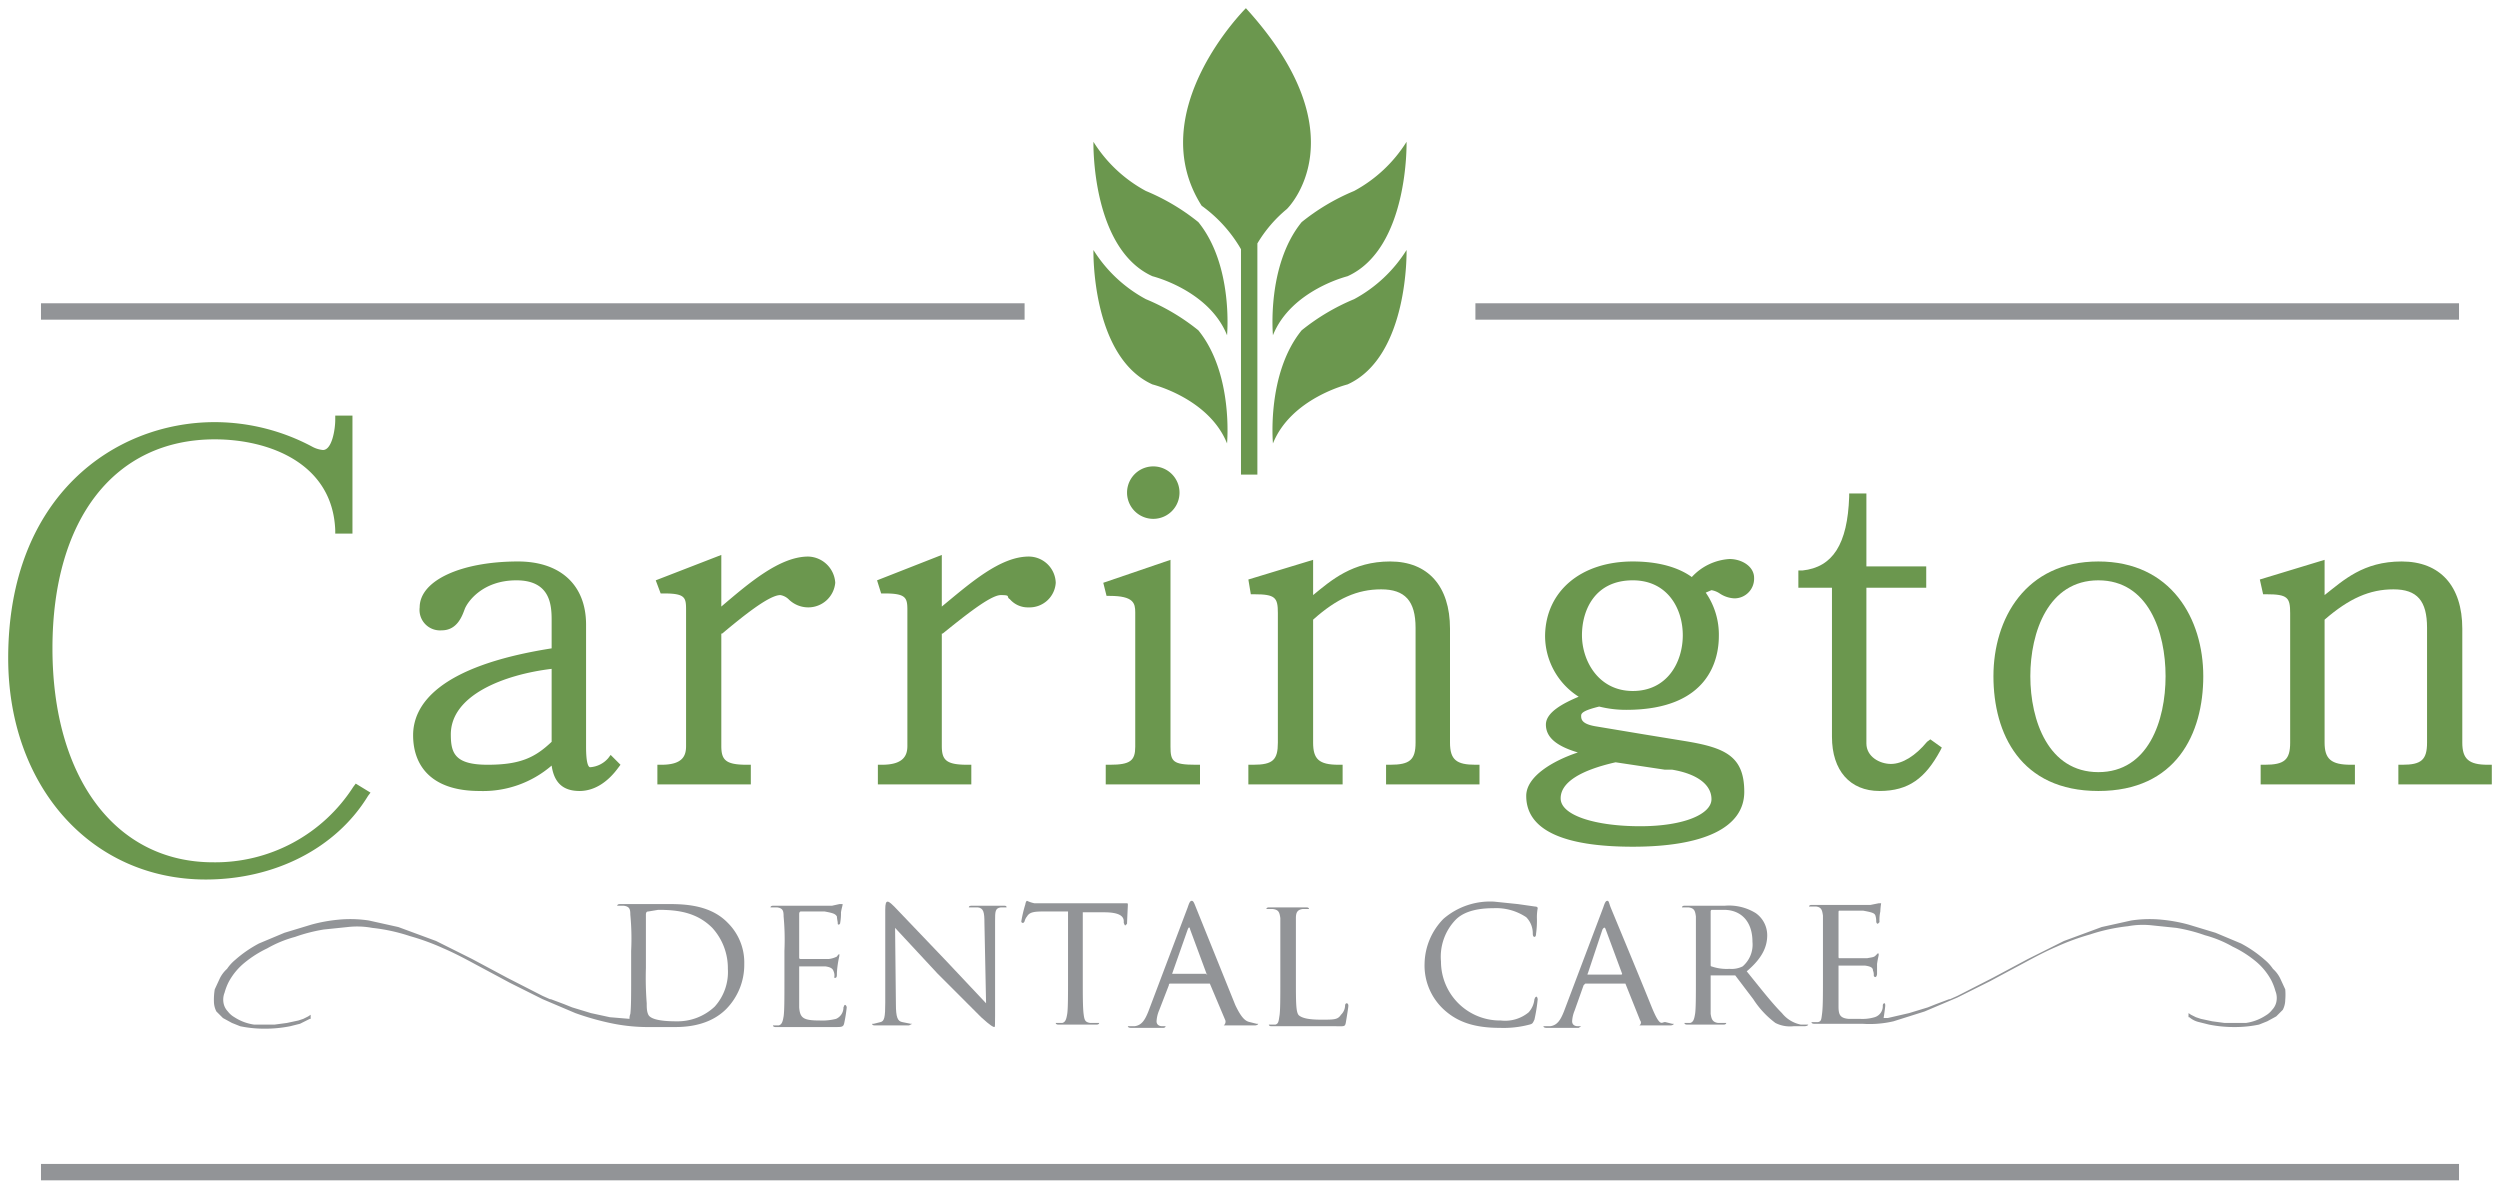 <svg id="logoSVG" xmlns="http://www.w3.org/2000/svg" viewBox="0 0 305 145" width="305px" height="145px">
  <g>
    <path d="M43.1,96A20,20,0,0,1,26,105.2c-11.9,0-19.6-10.3-19.6-26.1S14,53.6,26.2,53.6c6.6,0,14.4,2.9,14.7,11.1v.4H43V50.7H40.9v.5c0,1.2-.4,3.7-1.5,3.7a3.4,3.4,0,0,1-1.3-.4,25.3,25.3,0,0,0-11.9-3C14,51.5,1,60.5,1,80.3c0,15.6,10.1,27,24.1,27,8.4,0,15.9-3.8,19.8-10.2l.3-.4-1.8-1.1Z" fill="#6b974e"/>
    <path d="M74.2,92.5A3.2,3.2,0,0,1,72,93.6c-.2,0-.5-.4-.5-2.5V76.2c0-4.8-3.1-7.7-8.3-7.7-6.9,0-12,2.3-12,5.6a2.5,2.5,0,0,0,2.7,2.8c1.9,0,2.5-1.8,2.8-2.6s2.1-3.5,6.3-3.5,4.3,3.1,4.3,4.9v3.4c-14,2.2-16.9,7-16.9,10.6s2.1,6.8,8.1,6.8a12.8,12.8,0,0,0,8.8-3.1c.3,2.1,1.4,3.1,3.4,3.1s3.6-1.3,4.7-2.8l.3-.4-1.2-1.2ZM67.3,81.6v8.9c-2,1.9-3.8,2.8-7.8,2.8S55,91.9,55,89.6C55,84.8,61.5,82.3,67.3,81.6Z" fill="#6b974e"/>
    <path d="M98.6,67.9c-3.5,0-7.3,3.3-10.6,6.1V67.7l-8,3.1.6,1.6H81c2.6,0,2.7.5,2.7,2V91c0,1.1-.3,2.3-3,2.3h-.5v2.4H91.6V93.3h-.5c-2.6,0-3.1-.6-3.1-2.3V77.3h.1c2.4-2,5.7-4.7,7.1-4.7a1.9,1.9,0,0,1,1,.5,3.4,3.4,0,0,0,2.4,1,3.3,3.3,0,0,0,3.3-3A3.4,3.4,0,0,0,98.6,67.9Z" fill="#6b974e"/>
    <path d="M125.5,67.9c-3.5,0-7.2,3.3-10.6,6.1V67.7L107,70.8l.5,1.6h.4c2.6,0,2.8.5,2.8,2V91c0,1.1-.4,2.3-3.1,2.3h-.5v2.4h11.4V93.3H118c-2.6,0-3.1-.6-3.1-2.3V77.3h.1c2.5-2,5.8-4.7,7.1-4.7s.6.2,1.1.5a2.9,2.9,0,0,0,2.3,1,3.2,3.2,0,0,0,3.3-3A3.3,3.3,0,0,0,125.5,67.9Z" fill="#6b974e"/>
    <path d="M140.7,63.3a3.2,3.2,0,1,0,0-6.4,3.2,3.2,0,1,0,0,6.4Z" fill="#6b974e"/>
    <path d="M142.8,91.1V68.3l-8.2,2.8.4,1.6h.4c2.9,0,3.1.9,3.1,2V91.1c0,1.7-.6,2.2-3.1,2.2h-.5v2.4h11.5V93.3h-.5C143.1,93.3,142.8,92.9,142.8,91.1Z" fill="#6b974e"/>
    <path d="M176.9,90.6V76.7c0-5.2-2.7-8.2-7.3-8.2s-7.2,2.3-9.4,4.1V68.3l-7.9,2.4.3,1.8h.4c2.6,0,2.9.4,2.9,2.3V90.6c0,2.1-.6,2.7-3,2.7h-.6v2.4h11.5V93.3h-.5c-2.4,0-3.1-.7-3.1-2.7v-15c2.9-2.6,5.4-3.7,8.3-3.7s4.2,1.4,4.2,4.7v14c0,2.1-.7,2.7-3.1,2.7h-.5v2.4h11.4V93.3H180C177.7,93.3,176.9,92.7,176.9,90.6Z" fill="#6b974e"/>
    <path d="M211,68.2a6.8,6.8,0,0,0-4.6,2.2c-1.1-.8-3.3-1.9-7.2-1.9-6.3,0-10.6,3.6-10.7,9a8.8,8.8,0,0,0,4.1,7.5c-1.9.8-4,1.9-4,3.4s1.2,2.6,3.9,3.4c-3,1-6.3,2.9-6.3,5.3,0,4.1,4.4,6.2,13,6.2s13.6-2.3,13.6-6.7-2.4-5.4-7.3-6.2l-4.9-.8-6-1c-1.7-.3-1.7-.9-1.7-1.3s.6-.7,2.2-1.1a13.5,13.5,0,0,0,3.3.4c10.2,0,11.3-6.3,11.3-9a9,9,0,0,0-1.6-5.3l.7-.3a2.6,2.6,0,0,1,1,.4,3.5,3.5,0,0,0,1.8.6,2.4,2.4,0,0,0,2.4-2.5C214,69.1,212.5,68.2,211,68.2Zm-11.8,2.6c4.2,0,6.1,3.4,6.1,6.7s-1.9,6.8-6.1,6.8-6.2-3.7-6.2-6.8S194.6,70.8,199.2,70.8Zm-8.8,26.6c0-1.9,2.3-3.4,6.7-4.4l6,.9h.9c3,.5,4.8,1.8,4.8,3.6s-3.3,3.3-8.7,3.3S190.4,99.5,190.4,97.4Z" fill="#6b974e"/>
    <path d="M235.1,90.5c-1.4,1.7-3,2.7-4.4,2.7s-3-.9-3-2.5v-19H235V69.1h-7.3V60.2h-2.1v.4c-.2,5.8-2,8.6-5.7,9h-.5v2.1h4.1V89.9c0,4.1,2.2,6.6,5.8,6.6s5.6-1.6,7.4-4.9l.2-.4-1.4-1Z" fill="#6b974e"/>
    <path d="M256,68.5c-8.9,0-12.8,7-12.8,14s3.3,14,12.8,14,12.8-7,12.8-14S264.9,68.5,256,68.5Zm0,25.7c-6.1,0-8.3-6.3-8.3-11.7s2.2-11.7,8.3-11.7,8.2,6.3,8.2,11.7S262.1,94.2,256,94.2Z" fill="#6b974e"/>
    <path d="M303.5,93.3c-2.3,0-3.1-.7-3.1-2.7V76.7c0-5.2-2.7-8.2-7.4-8.2s-7.1,2.3-9.4,4.1V68.3l-7.9,2.4.4,1.8h.4c2.6,0,2.9.4,2.9,2.3V90.6c0,2.1-.7,2.7-3.1,2.7h-.5v2.4h11.5V93.3h-.5c-2.4,0-3.2-.7-3.2-2.7v-15c3-2.6,5.5-3.7,8.4-3.7s4.1,1.4,4.1,4.7v14c0,2.1-.7,2.7-3,2.7h-.5v2.4H304V93.3Z" fill="#6b974e"/>
  </g>
  <g>
    <path d="M157,25.5s9.2-8.9-5-24.5c0,0-12.7,12.6-5.4,24.1a17,17,0,0,1,4.8,5.3V57.9h2V29.7A16.1,16.1,0,0,1,157,25.5Z" fill="#6b974e"/>
    <path d="M139.8,23.3a17.1,17.1,0,0,1-6.4-6s-.3,13,7.2,16.4c0,0,6.9,1.7,9.1,7.2,0,0,.8-8.5-3.5-13.8A26.1,26.1,0,0,0,139.8,23.3Z" fill="#6b974e"/>
    <path d="M155.3,40.9c2.2-5.5,9.1-7.2,9.1-7.2,7.5-3.4,7.2-16.4,7.2-16.4a17.1,17.1,0,0,1-6.4,6,26.1,26.1,0,0,0-6.4,3.8C154.5,32.4,155.3,40.9,155.3,40.9Z" fill="#6b974e"/>
    <path d="M139.8,36.5a17.1,17.1,0,0,1-6.4-6s-.3,13,7.2,16.4c0,0,6.9,1.7,9.1,7.2,0,0,.8-8.5-3.5-13.8A26.1,26.1,0,0,0,139.8,36.5Z" fill="#6b974e"/>
    <path d="M165.2,36.5a26.1,26.1,0,0,0-6.4,3.8c-4.3,5.3-3.5,13.8-3.5,13.8,2.2-5.5,9.1-7.2,9.1-7.2,7.5-3.4,7.2-16.4,7.2-16.4A17.1,17.1,0,0,1,165.2,36.5Z" fill="#6b974e"/>
  </g>
  <g>
    <g>
      <path d="M176.3,123.3a7.3,7.3,0,0,1-2.5-5.8,8,8,0,0,1,2.3-5.4,8.7,8.7,0,0,1,6.2-2.1l2.9.3,2.1.3c.2,0,.3.1.3.2a6.3,6.3,0,0,0-.1,1.1,11.5,11.5,0,0,1-.1,2c0,.3-.1.4-.2.4s-.2-.1-.2-.4a2.8,2.8,0,0,0-.8-2,6.6,6.6,0,0,0-4-1.1c-2.6,0-3.9.7-4.6,1.4a6.5,6.5,0,0,0-1.8,5.1,7.2,7.2,0,0,0,7.3,7.2,4.5,4.5,0,0,0,3.4-1,2.8,2.8,0,0,0,.7-1.6c.1-.2.1-.3.3-.3a1,1,0,0,1,.1.3,20.1,20.1,0,0,1-.4,2.5c-.2.4-.2.5-.6.6a12.3,12.3,0,0,1-3.6.4C179.9,125.4,177.9,124.7,176.3,123.3Z" fill="#929497"/>
      <path d="M195.6,110.7c.2-.6.3-.8.5-.8s.2.3.4.8,3.7,8.9,4.9,11.9,1.3,2,1.8,2.1l.8.2h.2c0,.1-.2.2-.4.2H200a.4.4,0,0,0,.1-.6l-1.8-4.5h-4.9l-.2.2-1.1,3.1a3.9,3.9,0,0,0-.3,1.3c0,.4.3.6.7.6h.4l-.3.2h-3.9c-.3,0-.4-.1-.4-.2h.8c.9-.1,1.3-.8,1.7-1.8Zm2.2,8.2a.1.1,0,0,0,.1-.1l-2-5.4c-.1-.3-.2-.3-.4,0l-1.8,5.4c-.1,0,0,.1,0,.1Z" fill="#929497"/>
      <path d="M206.9,116v-4.2c-.1-.7-.2-1-.9-1.1h-.8c0-.1.1-.2.3-.2h4.9a6.2,6.2,0,0,1,3.8.9,3.3,3.3,0,0,1,1.4,2.7c0,1.4-.6,2.8-2.5,4.4,1.7,2.1,3.1,3.9,4.3,5.1a3.9,3.9,0,0,0,2.3,1.4h.9c0,.1-.2.2-.5.2h-1.3a3.9,3.9,0,0,1-2.2-.4,11.1,11.1,0,0,1-2.7-2.9l-2.2-2.9h-3v4.7c.1.6.2,1,.9,1.1h1c0,.1-.1.2-.3.2h-4.5c-.2,0-.3-.1-.3-.2h.7c.4-.1.5-.5.6-1.1s.1-2.3.1-4.2Zm1.8,1.7c0,.1,0,.2.1.2a5.7,5.7,0,0,0,2.2.3,3,3,0,0,0,1.6-.3,3.5,3.5,0,0,0,1.2-3c0-2.5-1.4-3.9-3.5-3.9h-1.5c-.1.1-.1.1-.1.3Z" fill="#929497"/>
      <path d="M278.8,120.7l-.6-1.3a3.8,3.8,0,0,0-.9-1.2,5.2,5.2,0,0,0-1-1.1,14.9,14.9,0,0,0-2.9-2l-3.1-1.3-3.3-1a19.1,19.1,0,0,0-3.3-.6,15.1,15.1,0,0,0-3.7.1l-3.6.8-4.6,1.7-4.4,2.2-4.3,2.3-4.3,2.2-.9.4h-.1l-.8.3-.8.3-1,.4-2.3.7-2.6.6h-.5c.1-.6.2-1.4.2-1.5s0-.3-.1-.3-.2.1-.2.3a1.4,1.4,0,0,1-1,1.4,5.2,5.2,0,0,1-1.8.2h-1.4c-1-.1-1.2-.5-1.2-1.5v-5h3.2c.8.1,1,.3,1,.6a1.3,1.3,0,0,1,.1.6.2.2,0,0,0,.2.2c.1,0,.2-.2.2-.4v-1.2c.1-.7.2-1,.2-1.1s0-.2-.1-.2l-.3.3c-.2.2-.5.2-1,.3h-3.4c-.1,0-.1-.1-.1-.2v-5.3c0-.2,0-.3.1-.3h2.9c1.1.2,1.4.3,1.5.6a2.3,2.3,0,0,1,.1.7c0,.2.1.3.2.3l.2-.2a4.9,4.9,0,0,1,.1-1.3,7.7,7.7,0,0,1,.1-1h-.3l-1,.2H221c-.2,0-.3.1-.3.2h.9c.6.1.7.4.8,1.1v7.7c0,1.9,0,3.4-.1,4.2s-.1,1-.5,1.1H221c0,.1.1.2.3.2h5.9a12.8,12.8,0,0,0,3.8-.3l3.8-1.2,4-1.7,4-2,1.3-.7,2.8-1.5c1.3-.7,2.6-1.4,4-2a28.6,28.6,0,0,1,4.1-1.5,22.1,22.1,0,0,1,4.6-1,10.1,10.1,0,0,1,3-.1l2.9.3a20,20,0,0,1,3.5.9,14.3,14.3,0,0,1,3.4,1.4,13.4,13.4,0,0,1,2.7,1.7,7.8,7.8,0,0,1,2,2.4,6.9,6.9,0,0,1,.5,1.3,2.3,2.3,0,0,1,.1,1.4,2,2,0,0,1-.5.9,2.7,2.7,0,0,1-.8.7,5.9,5.9,0,0,1-2.4.9h-2.6l-1.5-.2-1.4-.3-.6-.2-.6-.3-.3-.2v.5h.1a2.7,2.7,0,0,0,1.2.6l1.2.3a15.5,15.5,0,0,0,3.1.3h.1a14.3,14.3,0,0,0,2.9-.3l1-.4,1.1-.6.8-.8a2.7,2.7,0,0,0,.3-1.2A7.6,7.6,0,0,0,278.8,120.7Z" fill="#929497"/>
    </g>
    <g>
      <path d="M95.7,116a30.6,30.6,0,0,0-.1-4.2c0-.7-.1-1-.8-1.1H94c0-.1.1-.2.3-.2h7.2l.9-.2h.4c0,.2-.1.4-.2,1a6.6,6.6,0,0,1-.1,1.3.2.2,0,0,1-.2.2c-.1,0-.1-.1-.1-.3a5.6,5.6,0,0,1-.1-.7c-.2-.3-.4-.4-1.5-.6H97.7c-.1,0-.2.1-.2.3v5.3c0,.1,0,.2.2.2h3.4a2.9,2.9,0,0,0,1-.3q.2-.3.3-.3v.2c0,.1-.1.4-.2,1.1s-.1,1.1-.1,1.2,0,.4-.2.4-.1-.1-.1-.2a1.3,1.3,0,0,0-.1-.6c-.1-.3-.3-.5-1-.6H97.5v5c.1,1.3.5,1.6,2.5,1.6a6.8,6.8,0,0,0,2-.2,1.5,1.5,0,0,0,.9-1.4c.1-.2.1-.3.2-.3s.2.2.2.3a18.1,18.1,0,0,1-.3,1.9c-.1.5-.3.5-1.1.5H94.6c-.2,0-.3-.1-.3-.2H95c.4-.1.5-.5.6-1.1s.1-2.3.1-4.2Z" fill="#929497"/>
      <path d="M109.3,122.5c0,1.6.2,2.1.8,2.2l1,.2h.2l-.4.2h-4.1c-.2,0-.4,0-.4-.2h.2l.8-.2c.5-.1.6-.6.6-2.4V111c0-.8.1-1,.3-1s.6.4.8.6l6.4,6.7,4.8,5.1-.2-9.8c0-1.3-.1-1.8-.8-1.9h-1.1c0-.2.2-.2.4-.2h3.8c.3,0,.4,0,.4.2h-.7c-.7.1-.7.5-.7,1.7v11.5c0,1.3,0,1.4-.1,1.4s-.4-.1-1.6-1.2l-5.3-5.3-5.2-5.6Z" fill="#929497"/>
      <path d="M132.1,119.5c0,1.9,0,3.4.1,4.2s.2,1,.8,1.1h1.1c0,.1-.1.2-.3.2h-4.7c-.2,0-.3-.1-.3-.2h.8c.4-.1.5-.5.6-1.1s.1-2.3.1-4.2v-8.3h-3c-1.2,0-1.7.1-2,.6a1.5,1.5,0,0,0-.3.6c-.1.2-.2.2-.2.2s-.2,0-.2-.2a16,16,0,0,1,.5-2.1c0-.1.1-.4.2-.4a4,4,0,0,0,.9.3h11.3c.1,0,.1.1.1.2s-.1,2-.1,2.3l-.2.2c-.1,0-.1-.1-.2-.3v-.2c0-.6-.5-1.1-2.4-1.1h-2.6Z" fill="#929497"/>
      <path d="M144.9,110.7c.2-.6.3-.8.5-.8s.3.3.5.8l4.8,11.9c.8,1.7,1.3,2,1.8,2.1l.8.2h.2c0,.1-.2.2-.4.2h-3.8a.6.6,0,0,0,.2-.6l-1.9-4.5h-4.8c-.1,0-.2,0-.2.2l-1.2,3.1a3.9,3.9,0,0,0-.3,1.3c0,.4.3.6.7.6h.4c0,.1-.1.2-.3.2H138c-.3,0-.4-.1-.4-.2h.8c.9-.1,1.3-.8,1.7-1.8Zm2.3,8.2c.1,0,.1-.1,0-.1l-2-5.4q-.1-.5-.3,0l-1.9,5.4h4.2Z" fill="#929497"/>
      <path d="M158.1,119.5c0,2.9,0,4.1.4,4.4s1.1.5,2.7.5,2,0,2.4-.6a1.6,1.6,0,0,0,.5-1.1c0-.2.1-.3.2-.3s.2.1.2.3-.2,1.4-.3,2-.2.5-1.3.5h-7.8c-.2,0-.3-.1-.3-.2h.8c.4-.1.4-.5.5-1.1s.1-2.3.1-4.2v-7.7c-.1-.7-.2-1-.9-1.1h-.8c0-.1.1-.2.3-.2h4.6c.2,0,.3.1.3.2h-.8c-.6.1-.8.4-.8,1.1v7.7Z" fill="#929497"/>
      <path d="M88.8,112.6c-2.4-2.5-6.1-2.3-8.1-2.3H75.6c-.2,0-.3.1-.3.2h.8c.7.1.8.4.8,1.1A30.6,30.6,0,0,1,77,116v3.5c0,1.9,0,3.4-.1,4.2a1.5,1.5,0,0,0-.1.6l-2.4-.2-2.3-.5-2.3-.7-1-.4-.8-.3-.8-.3h-.1l-.9-.4-4.3-2.2L57.6,117l-4.4-2.2-4.6-1.7-3.6-.8a15.1,15.1,0,0,0-3.7-.1,19.1,19.1,0,0,0-3.3.6l-3.3,1-3.1,1.3a14.9,14.9,0,0,0-2.9,2,5.2,5.2,0,0,0-1,1.1,3.8,3.8,0,0,0-.9,1.2l-.6,1.3a7.6,7.6,0,0,0-.1,1.5,2.7,2.7,0,0,0,.3,1.2l.8.8,1.1.6,1,.4a14.3,14.3,0,0,0,2.9.3h.1a15.5,15.5,0,0,0,3.1-.3l1.2-.3,1.2-.6h.1v-.5l-.3.2-.6.3-.6.2-1.4.3-1.5.2H31a5.9,5.9,0,0,1-2.4-.9,2.7,2.7,0,0,1-.8-.7,2,2,0,0,1-.5-.9,2.3,2.3,0,0,1,.1-1.4,6.9,6.9,0,0,1,.5-1.3,7.8,7.8,0,0,1,2-2.4,13.4,13.4,0,0,1,2.7-1.7,14.3,14.3,0,0,1,3.4-1.4,20,20,0,0,1,3.5-.9l2.9-.3a10.1,10.1,0,0,1,3,.1,22.1,22.1,0,0,1,4.6,1,28.6,28.6,0,0,1,4.1,1.5c1.4.6,2.7,1.3,4,2l2.8,1.5,1.3.7,4,2,4,1.7a33.1,33.1,0,0,0,4.2,1.2,22,22,0,0,0,4.4.5h3.6c3.5,0,5.3-1.3,6.2-2.2a7.7,7.7,0,0,0,2.2-5.5A6.8,6.8,0,0,0,88.8,112.6Zm-1.6,10.2a6.6,6.6,0,0,1-4.7,1.8c-2.4,0-3.2-.4-3.4-.8s-.2-.9-.2-1.4a40.4,40.4,0,0,1-.1-4.3v-6.5c0-.3.1-.4.3-.4l1.2-.2c2.4,0,4.7.3,6.6,2.2a7.3,7.3,0,0,1,1.9,5A6.3,6.3,0,0,1,87.2,122.8Z" fill="#929497"/>
    </g>
  </g>
  <rect x="5" y="142" width="295" height="2" fill="#929497"/>
  <rect x="5" y="37" width="120" height="2" fill="#929497"/>
  <rect x="180" y="37" width="120" height="2" fill="#929497"/>
</svg>
